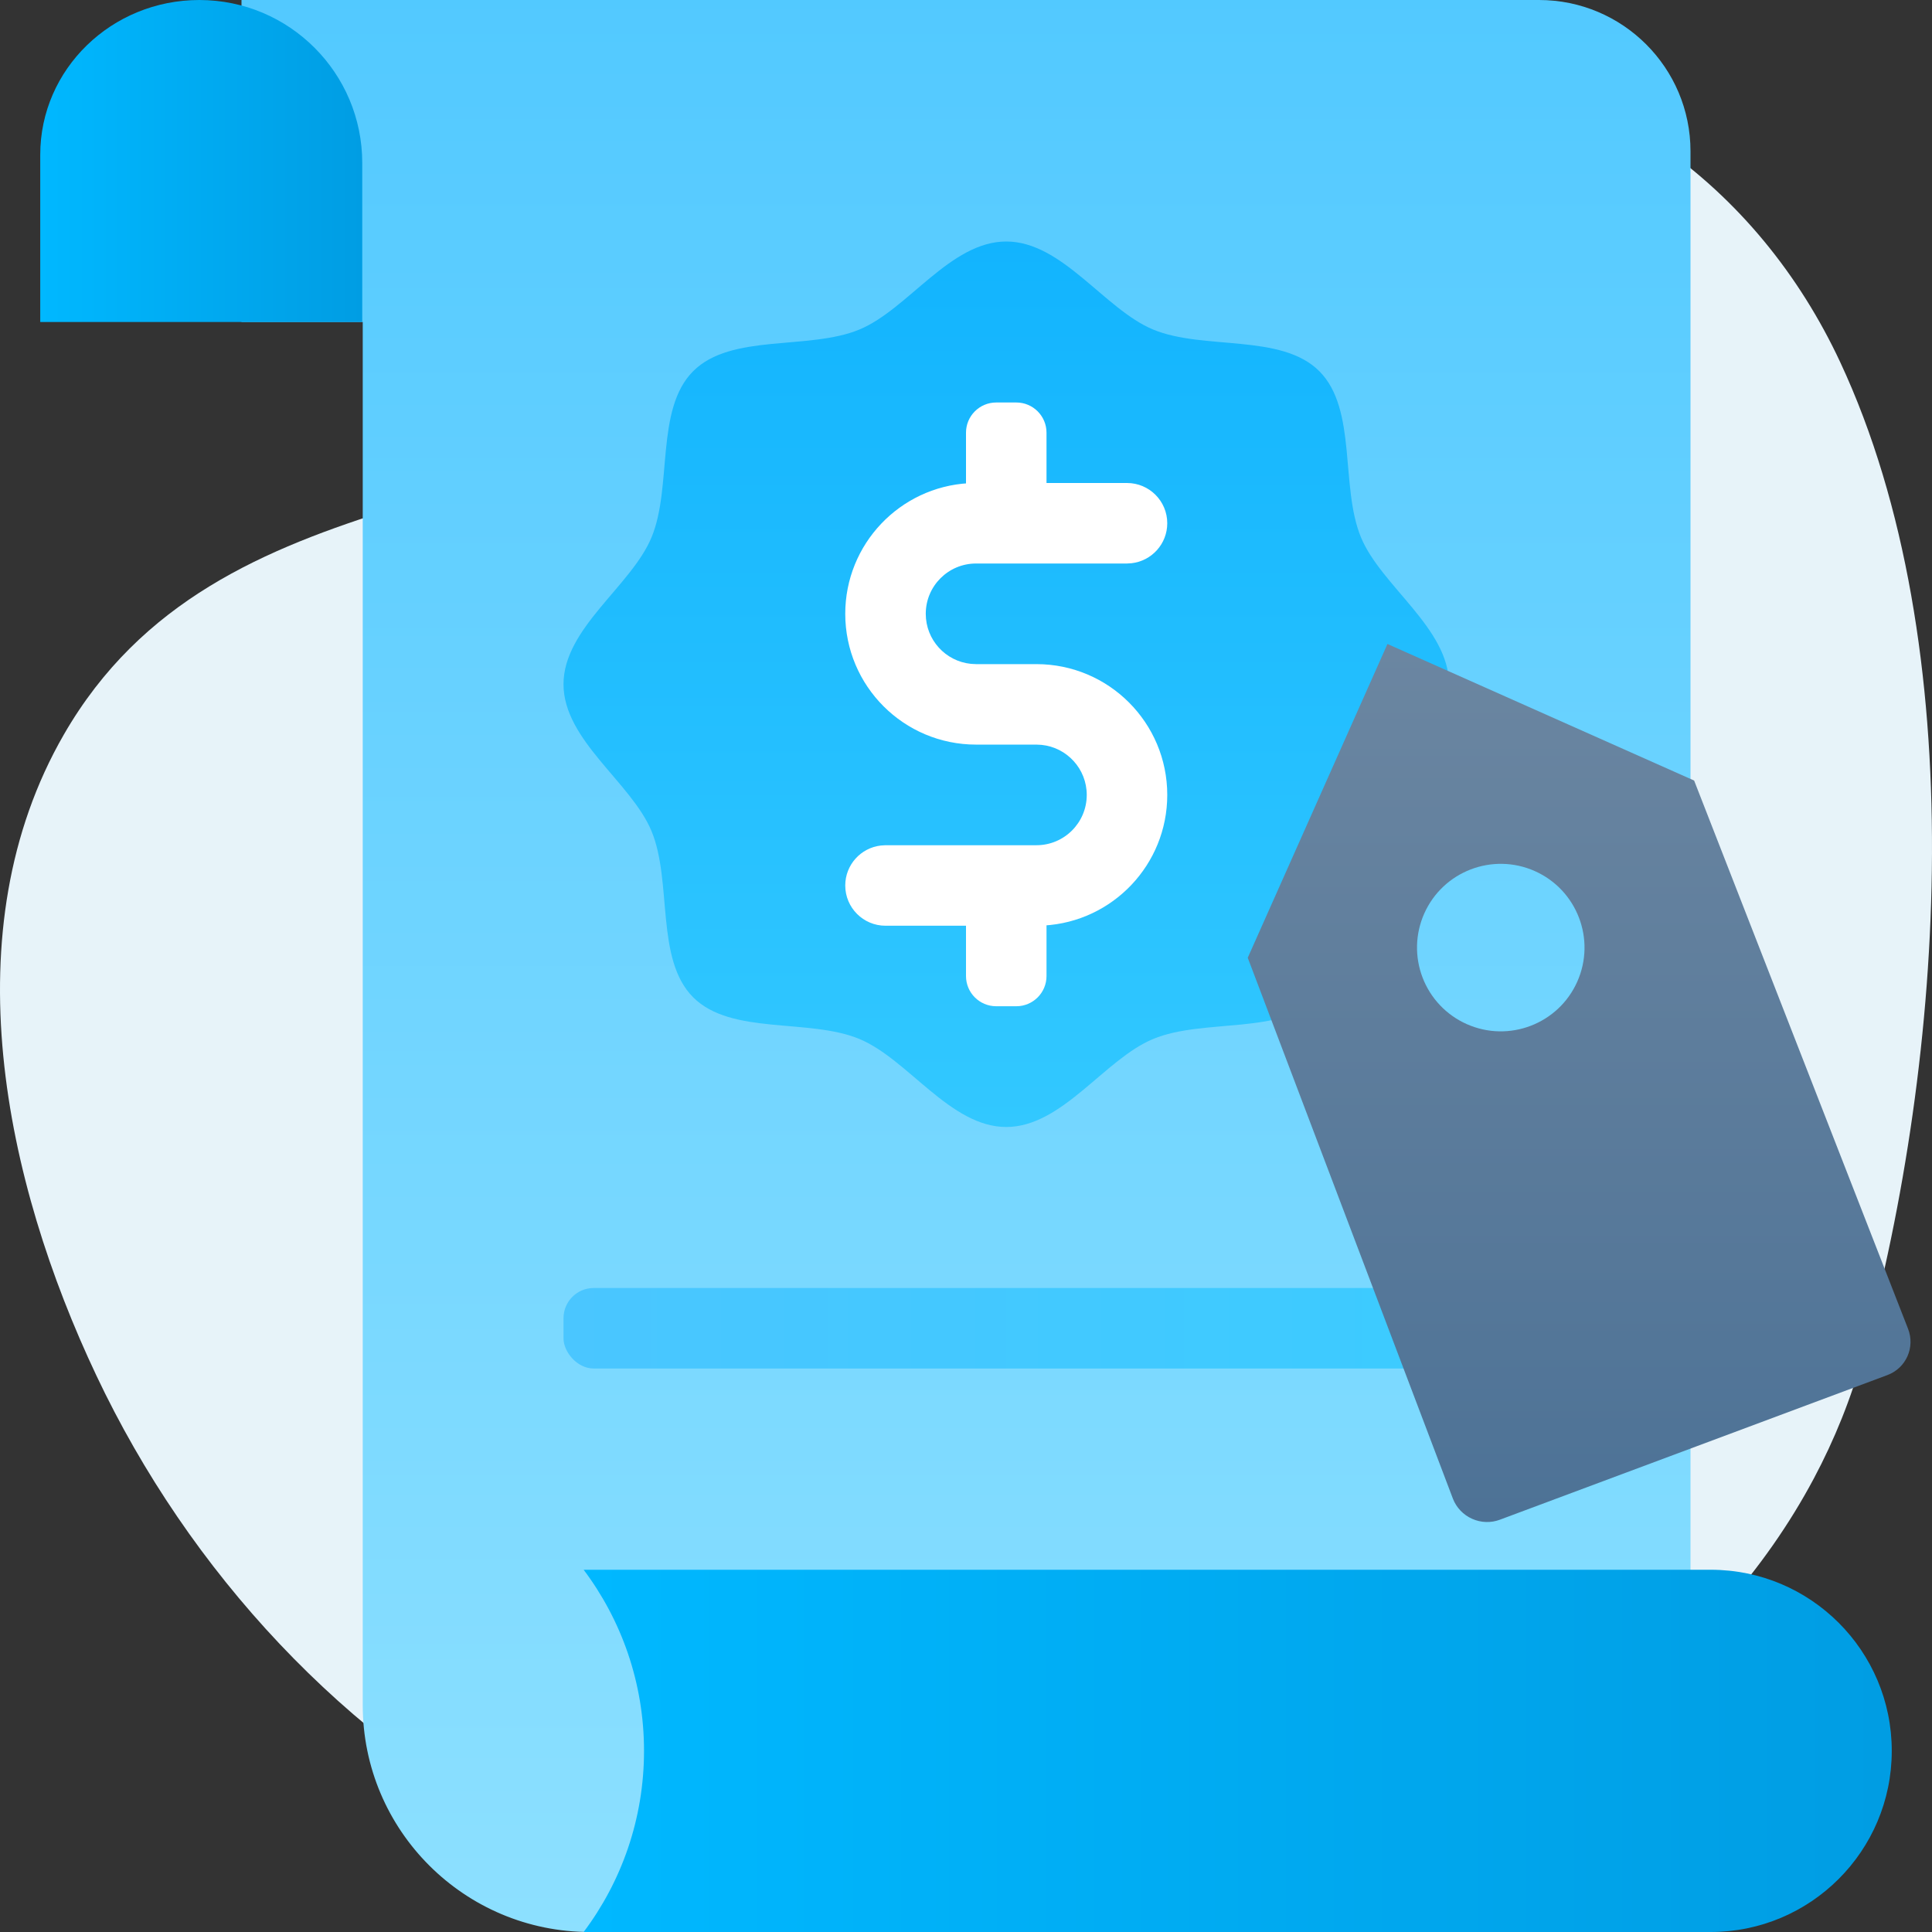<svg xmlns="http://www.w3.org/2000/svg" width="64" height="64" viewBox="0 0 64 64"><rect x="0" y="0" width="64" height="64" fill="#333333" stroke="none"/><defs><linearGradient id="3i6jgmkmba" x1="50%" x2="50%" y1="0%" y2="100%"><stop offset="0%" stop-color="#52C9FF"></stop><stop offset="100%" stop-color="#8DE0FF"></stop></linearGradient><linearGradient id="s6myzxec9b" x1="0%" x2="100%" y1="50%" y2="50%"><stop offset="0%" stop-color="#00B8FF"></stop><stop offset="100%" stop-color="#009DE3"></stop></linearGradient><linearGradient id="d5cn0r2y1c" x1="50%" x2="50%" y1="0%" y2="100%"><stop offset="0%" stop-color="#12B4FE"></stop><stop offset="100%" stop-color="#32C8FF"></stop></linearGradient><linearGradient id="boofh1e7dd" x1="0%" x2="100%" y1="50%" y2="50%"><stop offset="0%" stop-color="#00B8FF"></stop><stop offset="100%" stop-color="#009DE3"></stop></linearGradient><linearGradient id="rl8wez5tze" x1="100%" x2="0%" y1="50%" y2="50%"><stop offset="0%" stop-color="#3CCBFF"></stop><stop offset="100%" stop-color="#4AC6FF"></stop></linearGradient><linearGradient id="9i7szshy5f" x1="50%" x2="50%" y1="0%" y2="100%"><stop offset="0%" stop-color="#6B86A1"></stop><stop offset="100%" stop-color="#4D7296"></stop></linearGradient></defs><g fill="none" fill-rule="evenodd"><path fill="#E7F3F9" d="M61.722 44.874c2.696-9.832 3.632-23.467-.764-32.88-1.347-2.885-3.373-5.388-5.99-7.196C49.038.703 42.975-1.94 36.095 1.784c-4.458 2.413-6.616 6.746-10.407 9.809-7.19 5.809-18.463 3.875-23.572 12.739-3.747 6.5-1.966 14.803 1.077 21.235 3.07 6.488 8.234 12.1 14.638 15.341 1.553.787 3.173 1.437 4.84 1.934 12.517 3.73 30.948-1.726 37.413-13.862.689-1.294 1.242-2.663 1.638-4.106z"></path><path fill="url(#3i6jgmkmba)" d="M50.982 0H8v10.667h4.016v45.816c0 4.151 3.37 7.517 7.528 7.517H49c3.866 0 7-3.134 7-7V5.012C56 2.244 53.753 0 50.982 0z"></path><path fill="url(#s6myzxec9b)" d="M6.602 0C9.583 0 12 2.417 12 5.398v5.269H1.333V5.125C1.333 2.295 3.693 0 6.602 0z"></path><path fill="url(#d5cn0r2y1c)" d="M45.083 27.533c-.693 1.673-.118 4.244-1.379 5.505-1.261 1.26-3.83.685-5.504 1.379-1.614.669-3.01 2.916-4.867 2.916-1.856 0-3.252-2.247-4.866-2.916-1.674-.694-4.244-.118-5.505-1.38-1.26-1.26-.685-3.83-1.379-5.504-.669-1.614-2.916-3.01-2.916-4.867 0-1.856 2.247-3.252 2.916-4.866.694-1.673.118-4.243 1.38-5.505 1.26-1.26 3.83-.685 5.504-1.378C30.08 10.247 31.477 8 33.333 8c1.857 0 3.253 2.247 4.867 2.917 1.673.693 4.243.118 5.504 1.379 1.261 1.26.686 3.83 1.38 5.504.669 1.614 2.916 3.01 2.916 4.866 0 1.857-2.247 3.253-2.917 4.867z"></path><path fill="url(#boofh1e7dd)" d="M19.334 64c1.255-1.671 2-3.749 2-6s-.745-4.329-2-6h37.333c3.313 0 6 2.686 6 6s-2.687 6-6 6H19.334z"></path><g fill="#FFF"><path fill-rule="nonzero" d="M9.333 2.667c.737 0 1.334.597 1.334 1.333 0 .684-.515 1.247-1.178 1.324l-.156.01h-5c-.92 0-1.666.746-1.666 1.666 0 .863.655 1.573 1.496 1.658l.17.009h2c2.394 0 4.334 1.94 4.334 4.333 0 2.31-1.809 4.199-4.088 4.326l-.246.007h-5C.597 17.333 0 16.736 0 16c0-.684.515-1.247 1.178-1.324l.155-.01h5C7.253 14.667 8 13.92 8 13c0-.863-.656-1.573-1.496-1.658l-.17-.009h-2C1.94 11.333 0 9.393 0 7c0-2.31 1.809-4.199 4.087-4.326l.246-.007h5z" transform="translate(28 13.333)"></path><path d="M5 0h.667c.552 0 1 .448 1 1v3H4V1c0-.552.448-1 1-1zM5.667 20H5c-.552 0-1-.448-1-1v-3h2.667v3c0 .552-.448 1-1 1z" transform="translate(28 13.333)"></path></g><rect width="29.333" height="2.667" x="18.667" y="42.667" fill="url(#rl8wez5tze)" rx="1"></rect><path fill="url(#9i7szshy5f)" d="M56.12 25.856l7.086 18.16c.241.617-.064 1.303-.683 1.535l-12.834 4.79c-.297.113-.629.103-.922-.028-.293-.13-.522-.37-.637-.666l-6.797-17.92 4.628-10.394 10.158 4.523zm-7.534 8.068c1.4.624 3.04-.006 3.663-1.405.623-1.4-.007-3.04-1.406-3.663-1.4-.623-3.04.006-3.663 1.406-.299.672-.319 1.435-.055 2.122.263.687.789 1.241 1.461 1.54z"></path></g></svg>